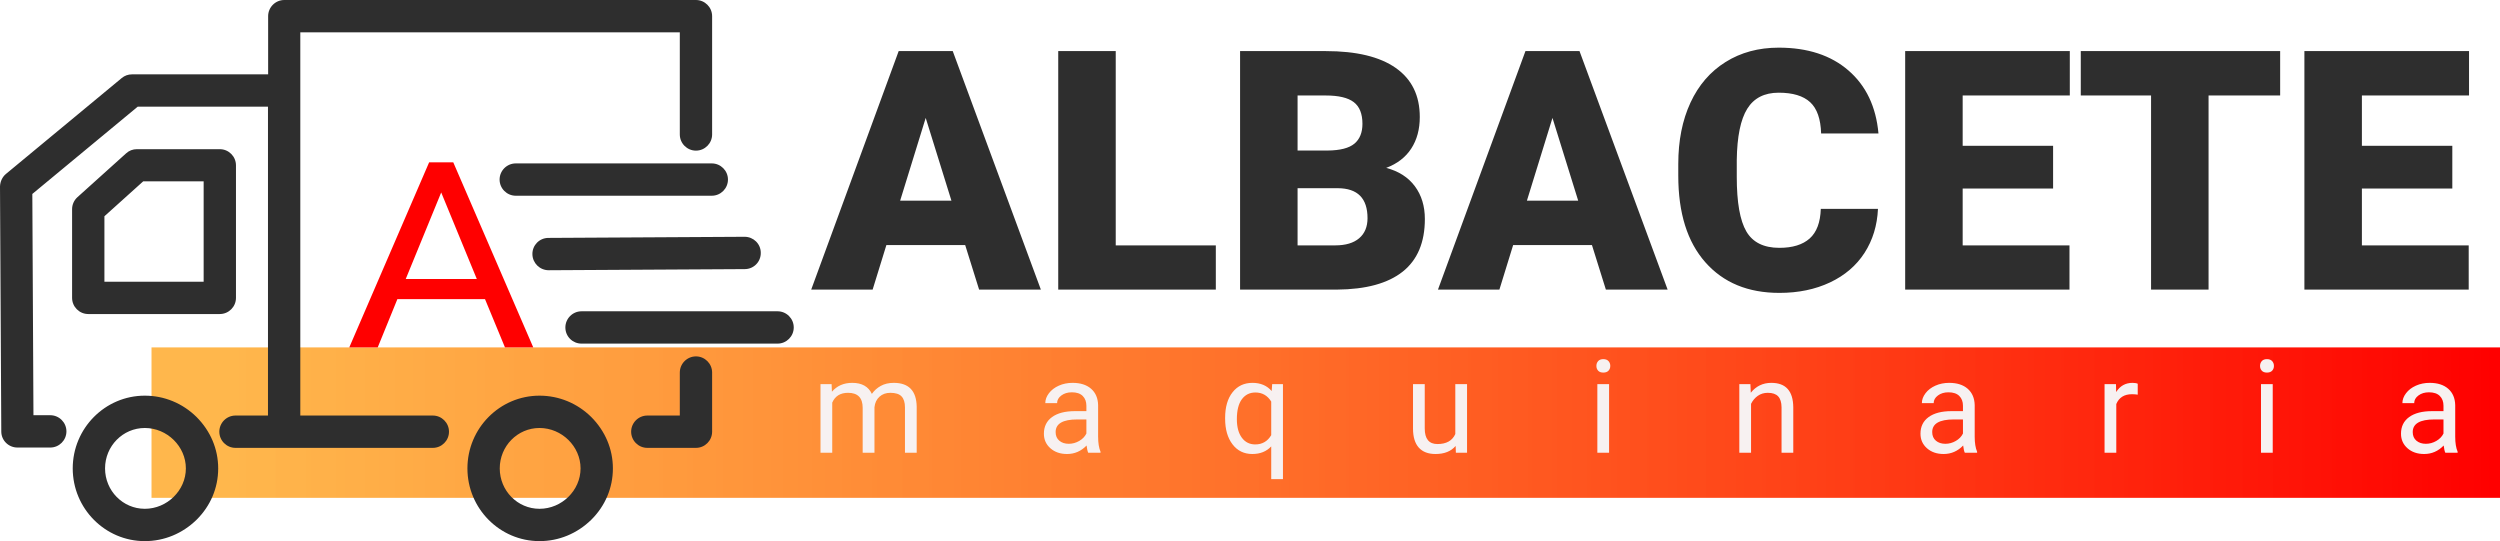 <?xml version="1.0" standalone="no"?><!-- Generator: Gravit.io --><svg xmlns="http://www.w3.org/2000/svg" xmlns:xlink="http://www.w3.org/1999/xlink" style="isolation:isolate" viewBox="0 0 231 50" width="231" height="50"><linearGradient id="_lgradient_0" x1="0" y1="0.5" x2="1" y2="0.5" gradientTransform="matrix(217,0,0,13.9,14,32.1)" gradientUnits="userSpaceOnUse"><stop offset="2.609%" stop-opacity="0.7" style="stop-color:rgb(255,153,0)"/><stop offset="100%" stop-opacity="1" style="stop-color:rgb(255,0,0)"/></linearGradient><rect x="14" y="32.1" width="217" height="13.9" transform="matrix(1,0,0,1,0,0)" fill="url(#_lgradient_0)"/><path d=" M 90.47 26.76 L 89.183 22.643 L 81.902 22.643 L 80.631 26.76 L 74.955 26.76 L 83.038 4.721 L 88.033 4.721 L 96.176 26.76 L 90.47 26.76 L 90.47 26.76 Z  M 85.535 10.896 L 83.174 18.541 L 87.912 18.541 L 85.535 10.896 L 85.535 10.896 Z  M 103.094 4.721 L 103.094 22.673 L 112.342 22.673 L 112.342 26.76 L 97.781 26.76 L 97.781 4.721 L 103.094 4.721 L 103.094 4.721 Z  M 123.528 26.76 L 114.583 26.76 L 114.583 4.721 L 122.499 4.721 L 122.499 4.721 Q 126.752 4.721 128.97 6.28 L 128.97 6.28 L 128.97 6.28 Q 131.188 7.839 131.188 10.806 L 131.188 10.806 L 131.188 10.806 Q 131.188 12.516 130.4 13.727 L 130.4 13.727 L 130.4 13.727 Q 129.613 14.938 128.084 15.513 L 128.084 15.513 L 128.084 15.513 Q 129.81 15.967 130.733 17.208 L 130.733 17.208 L 130.733 17.208 Q 131.657 18.45 131.657 20.236 L 131.657 20.236 L 131.657 20.236 Q 131.657 23.475 129.606 25.102 L 129.606 25.102 L 129.606 25.102 Q 127.555 26.729 123.528 26.76 L 123.528 26.76 L 123.528 26.76 Z  M 123.619 17.39 L 119.896 17.39 L 119.896 22.673 L 123.377 22.673 L 123.377 22.673 Q 124.815 22.673 125.587 22.014 L 125.587 22.014 L 125.587 22.014 Q 126.359 21.356 126.359 20.16 L 126.359 20.16 L 126.359 20.16 Q 126.359 17.405 123.619 17.39 L 123.619 17.39 L 123.619 17.39 Z  M 119.896 8.823 L 119.896 13.909 L 122.666 13.909 L 122.666 13.909 Q 124.406 13.894 125.148 13.273 L 125.148 13.273 L 125.148 13.273 Q 125.89 12.652 125.89 11.441 L 125.89 11.441 L 125.89 11.441 Q 125.89 10.049 125.087 9.436 L 125.087 9.436 L 125.087 9.436 Q 124.285 8.823 122.499 8.823 L 122.499 8.823 L 119.896 8.823 L 119.896 8.823 Z  M 148.383 26.76 L 147.096 22.643 L 139.815 22.643 L 138.544 26.76 L 132.868 26.76 L 140.951 4.721 L 145.946 4.721 L 154.089 26.76 L 148.383 26.76 L 148.383 26.76 Z  M 143.448 10.896 L 141.087 18.541 L 145.825 18.541 L 143.448 10.896 L 143.448 10.896 Z  M 168.242 19.297 L 173.525 19.297 L 173.525 19.297 Q 173.419 21.598 172.284 23.362 L 172.284 23.362 L 172.284 23.362 Q 171.148 25.125 169.097 26.094 L 169.097 26.094 L 169.097 26.094 Q 167.046 27.063 164.413 27.063 L 164.413 27.063 L 164.413 27.063 Q 160.068 27.063 157.571 24.232 L 157.571 24.232 L 157.571 24.232 Q 155.073 21.401 155.073 16.24 L 155.073 16.24 L 155.073 15.15 L 155.073 15.15 Q 155.073 11.911 156.201 9.481 L 156.201 9.481 L 156.201 9.481 Q 157.329 7.052 159.448 5.727 L 159.448 5.727 L 159.448 5.727 Q 161.567 4.403 164.352 4.403 L 164.352 4.403 L 164.352 4.403 Q 168.363 4.403 170.8 6.514 L 170.8 6.514 L 170.8 6.514 Q 173.237 8.626 173.57 12.334 L 173.57 12.334 L 168.272 12.334 L 168.272 12.334 Q 168.212 10.321 167.258 9.443 L 167.258 9.443 L 167.258 9.443 Q 166.305 8.565 164.352 8.565 L 164.352 8.565 L 164.352 8.565 Q 162.369 8.565 161.446 10.049 L 161.446 10.049 L 161.446 10.049 Q 160.522 11.532 160.477 14.787 L 160.477 14.787 L 160.477 16.346 L 160.477 16.346 Q 160.477 19.873 161.363 21.386 L 161.363 21.386 L 161.363 21.386 Q 162.248 22.9 164.413 22.9 L 164.413 22.9 L 164.413 22.9 Q 166.244 22.9 167.213 22.037 L 167.213 22.037 L 167.213 22.037 Q 168.182 21.174 168.242 19.297 L 168.242 19.297 L 168.242 19.297 Z  M 189.706 13.47 L 189.706 17.42 L 181.351 17.42 L 181.351 22.673 L 191.22 22.673 L 191.22 26.76 L 176.038 26.76 L 176.038 4.721 L 191.25 4.721 L 191.25 8.823 L 181.351 8.823 L 181.351 13.47 L 189.706 13.47 L 189.706 13.47 Z  M 210.686 4.721 L 210.686 8.823 L 204.071 8.823 L 204.071 26.76 L 198.758 26.76 L 198.758 8.823 L 192.264 8.823 L 192.264 4.721 L 210.686 4.721 L 210.686 4.721 Z  M 226.594 13.47 L 226.594 17.42 L 218.239 17.42 L 218.239 22.673 L 228.108 22.673 L 228.108 26.76 L 212.926 26.76 L 212.926 4.721 L 228.138 4.721 L 228.138 8.823 L 218.239 8.823 L 218.239 13.47 L 226.594 13.47 L 226.594 13.47 Z " fill-rule="evenodd" fill="rgb(46,46,46)"/><path d=" M 75.814 35.493 L 76.84 35.493 L 76.869 36.196 L 76.869 36.196 Q 77.566 35.376 78.75 35.376 L 78.75 35.376 L 78.75 35.376 Q 80.08 35.376 80.561 36.395 L 80.561 36.395 L 80.561 36.395 Q 80.877 35.938 81.384 35.657 L 81.384 35.657 L 81.384 35.657 Q 81.891 35.376 82.582 35.376 L 82.582 35.376 L 82.582 35.376 Q 84.668 35.376 84.703 37.585 L 84.703 37.585 L 84.703 41.833 L 83.619 41.833 L 83.619 37.649 L 83.619 37.649 Q 83.619 36.97 83.309 36.633 L 83.309 36.633 L 83.309 36.633 Q 82.998 36.296 82.266 36.296 L 82.266 36.296 L 82.266 36.296 Q 81.662 36.296 81.264 36.656 L 81.264 36.656 L 81.264 36.656 Q 80.865 37.016 80.801 37.626 L 80.801 37.626 L 80.801 41.833 L 79.711 41.833 L 79.711 37.679 L 79.711 37.679 Q 79.711 36.296 78.357 36.296 L 78.357 36.296 L 78.357 36.296 Q 77.291 36.296 76.898 37.204 L 76.898 37.204 L 76.898 41.833 L 75.814 41.833 L 75.814 35.493 L 75.814 35.493 Z  M 101.689 41.833 L 100.552 41.833 L 100.552 41.833 Q 100.458 41.645 100.4 41.165 L 100.4 41.165 L 100.4 41.165 Q 99.644 41.95 98.595 41.95 L 98.595 41.95 L 98.595 41.95 Q 97.657 41.95 97.057 41.42 L 97.057 41.42 L 97.057 41.42 Q 96.456 40.889 96.456 40.075 L 96.456 40.075 L 96.456 40.075 Q 96.456 39.085 97.209 38.537 L 97.209 38.537 L 97.209 38.537 Q 97.962 37.989 99.327 37.989 L 99.327 37.989 L 100.382 37.989 L 100.382 37.491 L 100.382 37.491 Q 100.382 36.923 100.042 36.586 L 100.042 36.586 L 100.042 36.586 Q 99.702 36.249 99.04 36.249 L 99.04 36.249 L 99.04 36.249 Q 98.46 36.249 98.068 36.542 L 98.068 36.542 L 98.068 36.542 Q 97.675 36.835 97.675 37.251 L 97.675 37.251 L 96.585 37.251 L 96.585 37.251 Q 96.585 36.776 96.922 36.334 L 96.922 36.334 L 96.922 36.334 Q 97.259 35.891 97.836 35.634 L 97.836 35.634 L 97.836 35.634 Q 98.413 35.376 99.105 35.376 L 99.105 35.376 L 99.105 35.376 Q 100.2 35.376 100.821 35.924 L 100.821 35.924 L 100.821 35.924 Q 101.443 36.471 101.466 37.432 L 101.466 37.432 L 101.466 40.35 L 101.466 40.35 Q 101.466 41.223 101.689 41.739 L 101.689 41.739 L 101.689 41.833 L 101.689 41.833 Z  M 98.753 41.007 L 98.753 41.007 L 98.753 41.007 Q 99.263 41.007 99.72 40.743 L 99.72 40.743 L 99.72 40.743 Q 100.177 40.479 100.382 40.057 L 100.382 40.057 L 100.382 38.757 L 99.532 38.757 L 99.532 38.757 Q 97.54 38.757 97.54 39.923 L 97.54 39.923 L 97.54 39.923 Q 97.54 40.432 97.88 40.72 L 97.88 40.72 L 97.88 40.72 Q 98.22 41.007 98.753 41.007 Z  M 113.202 38.686 L 113.202 38.61 L 113.202 38.61 Q 113.202 37.116 113.887 36.246 L 113.887 36.246 L 113.887 36.246 Q 114.573 35.376 115.727 35.376 L 115.727 35.376 L 115.727 35.376 Q 116.852 35.376 117.502 36.132 L 117.502 36.132 L 117.549 35.493 L 118.545 35.493 L 118.545 44.27 L 117.461 44.27 L 117.461 41.247 L 117.461 41.247 Q 116.805 41.95 115.715 41.95 L 115.715 41.95 L 115.715 41.95 Q 114.567 41.95 113.884 41.056 L 113.884 41.056 L 113.884 41.056 Q 113.202 40.163 113.202 38.686 L 113.202 38.686 L 113.202 38.686 Z  M 114.286 38.733 L 114.286 38.733 L 114.286 38.733 Q 114.286 39.823 114.746 40.444 L 114.746 40.444 L 114.746 40.444 Q 115.205 41.065 115.985 41.065 L 115.985 41.065 L 115.985 41.065 Q 116.952 41.065 117.461 40.21 L 117.461 40.21 L 117.461 37.104 L 117.461 37.104 Q 116.946 36.266 115.996 36.266 L 115.996 36.266 L 115.996 36.266 Q 115.211 36.266 114.748 36.89 L 114.748 36.89 L 114.748 36.89 Q 114.286 37.514 114.286 38.733 Z  M 134.523 41.833 L 134.5 41.206 L 134.5 41.206 Q 133.867 41.95 132.642 41.95 L 132.642 41.95 L 132.642 41.95 Q 131.629 41.95 131.098 41.361 L 131.098 41.361 L 131.098 41.361 Q 130.568 40.772 130.562 39.618 L 130.562 39.618 L 130.562 35.493 L 131.646 35.493 L 131.646 39.589 L 131.646 39.589 Q 131.646 41.03 132.818 41.03 L 132.818 41.03 L 132.818 41.03 Q 134.06 41.03 134.47 40.104 L 134.47 40.104 L 134.47 35.493 L 135.554 35.493 L 135.554 41.833 L 134.523 41.833 L 134.523 41.833 Z  M 148.679 35.493 L 148.679 41.833 L 147.595 41.833 L 147.595 35.493 L 148.679 35.493 L 148.679 35.493 Z  M 147.507 33.811 L 147.507 33.811 L 147.507 33.811 Q 147.507 33.548 147.668 33.366 L 147.668 33.366 L 147.668 33.366 Q 147.829 33.184 148.145 33.184 L 148.145 33.184 L 148.145 33.184 Q 148.462 33.184 148.626 33.366 L 148.626 33.366 L 148.626 33.366 Q 148.79 33.548 148.79 33.811 L 148.79 33.811 L 148.79 33.811 Q 148.79 34.075 148.626 34.251 L 148.626 34.251 L 148.626 34.251 Q 148.462 34.427 148.145 34.427 L 148.145 34.427 L 148.145 34.427 Q 147.829 34.427 147.668 34.251 L 147.668 34.251 L 147.668 34.251 Q 147.507 34.075 147.507 33.811 Z  M 160.713 35.493 L 161.738 35.493 L 161.773 36.29 L 161.773 36.29 Q 162.5 35.376 163.672 35.376 L 163.672 35.376 L 163.672 35.376 Q 165.682 35.376 165.699 37.643 L 165.699 37.643 L 165.699 41.833 L 164.615 41.833 L 164.615 37.638 L 164.615 37.638 Q 164.609 36.952 164.302 36.624 L 164.302 36.624 L 164.302 36.624 Q 163.994 36.296 163.344 36.296 L 163.344 36.296 L 163.344 36.296 Q 162.816 36.296 162.418 36.577 L 162.418 36.577 L 162.418 36.577 Q 162.02 36.858 161.797 37.315 L 161.797 37.315 L 161.797 41.833 L 160.713 41.833 L 160.713 35.493 L 160.713 35.493 Z  M 182.685 41.833 L 181.548 41.833 L 181.548 41.833 Q 181.454 41.645 181.396 41.165 L 181.396 41.165 L 181.396 41.165 Q 180.64 41.95 179.591 41.95 L 179.591 41.95 L 179.591 41.95 Q 178.654 41.95 178.053 41.42 L 178.053 41.42 L 178.053 41.42 Q 177.452 40.889 177.452 40.075 L 177.452 40.075 L 177.452 40.075 Q 177.452 39.085 178.205 38.537 L 178.205 38.537 L 178.205 38.537 Q 178.958 37.989 180.323 37.989 L 180.323 37.989 L 181.378 37.989 L 181.378 37.491 L 181.378 37.491 Q 181.378 36.923 181.038 36.586 L 181.038 36.586 L 181.038 36.586 Q 180.698 36.249 180.036 36.249 L 180.036 36.249 L 180.036 36.249 Q 179.456 36.249 179.064 36.542 L 179.064 36.542 L 179.064 36.542 Q 178.671 36.835 178.671 37.251 L 178.671 37.251 L 177.581 37.251 L 177.581 37.251 Q 177.581 36.776 177.918 36.334 L 177.918 36.334 L 177.918 36.334 Q 178.255 35.891 178.832 35.634 L 178.832 35.634 L 178.832 35.634 Q 179.409 35.376 180.101 35.376 L 180.101 35.376 L 180.101 35.376 Q 181.196 35.376 181.818 35.924 L 181.818 35.924 L 181.818 35.924 Q 182.439 36.471 182.462 37.432 L 182.462 37.432 L 182.462 40.35 L 182.462 40.35 Q 182.462 41.223 182.685 41.739 L 182.685 41.739 L 182.685 41.833 L 182.685 41.833 Z  M 179.749 41.007 L 179.749 41.007 L 179.749 41.007 Q 180.259 41.007 180.716 40.743 L 180.716 40.743 L 180.716 40.743 Q 181.173 40.479 181.378 40.057 L 181.378 40.057 L 181.378 38.757 L 180.529 38.757 L 180.529 38.757 Q 178.536 38.757 178.536 39.923 L 178.536 39.923 L 178.536 39.923 Q 178.536 40.432 178.876 40.72 L 178.876 40.72 L 178.876 40.72 Q 179.216 41.007 179.749 41.007 Z  M 197.526 35.458 L 197.526 36.466 L 197.526 36.466 Q 197.28 36.425 196.993 36.425 L 196.993 36.425 L 196.993 36.425 Q 195.926 36.425 195.545 37.333 L 195.545 37.333 L 195.545 41.833 L 194.461 41.833 L 194.461 35.493 L 195.516 35.493 L 195.534 36.225 L 195.534 36.225 Q 196.067 35.376 197.045 35.376 L 197.045 35.376 L 197.045 35.376 Q 197.362 35.376 197.526 35.458 L 197.526 35.458 L 197.526 35.458 Z  M 210 35.493 L 210 41.833 L 208.916 41.833 L 208.916 35.493 L 210 35.493 L 210 35.493 Z  M 208.828 33.811 L 208.828 33.811 L 208.828 33.811 Q 208.828 33.548 208.989 33.366 L 208.989 33.366 L 208.989 33.366 Q 209.15 33.184 209.466 33.184 L 209.466 33.184 L 209.466 33.184 Q 209.783 33.184 209.947 33.366 L 209.947 33.366 L 209.947 33.366 Q 210.111 33.548 210.111 33.811 L 210.111 33.811 L 210.111 33.811 Q 210.111 34.075 209.947 34.251 L 209.947 34.251 L 209.947 34.251 Q 209.783 34.427 209.466 34.427 L 209.466 34.427 L 209.466 34.427 Q 209.15 34.427 208.989 34.251 L 208.989 34.251 L 208.989 34.251 Q 208.828 34.075 208.828 33.811 Z  M 227.085 41.833 L 225.948 41.833 L 225.948 41.833 Q 225.854 41.645 225.796 41.165 L 225.796 41.165 L 225.796 41.165 Q 225.04 41.95 223.991 41.95 L 223.991 41.95 L 223.991 41.95 Q 223.054 41.95 222.453 41.42 L 222.453 41.42 L 222.453 41.42 Q 221.852 40.889 221.852 40.075 L 221.852 40.075 L 221.852 40.075 Q 221.852 39.085 222.605 38.537 L 222.605 38.537 L 222.605 38.537 Q 223.358 37.989 224.723 37.989 L 224.723 37.989 L 225.778 37.989 L 225.778 37.491 L 225.778 37.491 Q 225.778 36.923 225.438 36.586 L 225.438 36.586 L 225.438 36.586 Q 225.098 36.249 224.436 36.249 L 224.436 36.249 L 224.436 36.249 Q 223.856 36.249 223.464 36.542 L 223.464 36.542 L 223.464 36.542 Q 223.071 36.835 223.071 37.251 L 223.071 37.251 L 221.981 37.251 L 221.981 37.251 Q 221.981 36.776 222.318 36.334 L 222.318 36.334 L 222.318 36.334 Q 222.655 35.891 223.232 35.634 L 223.232 35.634 L 223.232 35.634 Q 223.809 35.376 224.501 35.376 L 224.501 35.376 L 224.501 35.376 Q 225.596 35.376 226.218 35.924 L 226.218 35.924 L 226.218 35.924 Q 226.839 36.471 226.862 37.432 L 226.862 37.432 L 226.862 40.35 L 226.862 40.35 Q 226.862 41.223 227.085 41.739 L 227.085 41.739 L 227.085 41.833 L 227.085 41.833 Z  M 224.149 41.007 L 224.149 41.007 L 224.149 41.007 Q 224.659 41.007 225.116 40.743 L 225.116 40.743 L 225.116 40.743 Q 225.573 40.479 225.778 40.057 L 225.778 40.057 L 225.778 38.757 L 224.929 38.757 L 224.929 38.757 Q 222.936 38.757 222.936 39.923 L 222.936 39.923 L 222.936 39.923 Q 222.936 40.432 223.276 40.72 L 223.276 40.72 L 223.276 40.72 Q 223.616 41.007 224.149 41.007 Z " fill-rule="evenodd" fill="rgb(247,241,241)"/><g><path d=" M 13.381 36.559 C 15.173 36.559 16.876 37.261 18.16 38.53 C 19.444 39.815 20.161 41.487 20.161 43.28 C 20.161 45.072 19.459 46.744 18.16 48.029 C 16.861 49.298 15.173 50 13.381 50 C 9.707 50 6.72 46.983 6.72 43.28 C 6.72 39.576 9.707 36.559 13.381 36.559 Z  M 13.381 47.013 C 15.442 47.013 17.174 45.311 17.174 43.28 C 17.174 41.249 15.442 39.546 13.381 39.546 C 11.35 39.546 9.707 41.219 9.707 43.28 C 9.707 45.341 11.35 47.013 13.381 47.013 Z  M 11.649 14.173 C 11.918 13.919 12.276 13.784 12.649 13.784 L 20.311 13.784 C 21.132 13.784 21.804 14.456 21.804 15.278 L 21.804 27.524 C 21.804 28.345 21.132 29.017 20.311 29.017 L 8.154 29.017 C 7.333 29.017 6.661 28.345 6.661 27.524 L 6.661 19.325 C 6.661 18.907 6.84 18.504 7.154 18.22 L 11.649 14.173 Z  M 9.648 26.03 L 18.817 26.03 L 18.817 16.756 L 13.232 16.756 L 9.648 19.982 L 9.648 26.03 Z  M 49.851 36.559 C 51.643 36.559 53.345 37.261 54.63 38.53 C 55.914 39.815 56.631 41.487 56.631 43.28 C 56.631 45.072 55.929 46.744 54.63 48.029 C 53.33 49.298 51.643 50 49.851 50 C 46.177 50 43.19 46.983 43.19 43.28 C 43.19 39.576 46.177 36.559 49.851 36.559 Z  M 49.851 47.013 C 51.912 47.013 53.644 45.311 53.644 43.28 C 53.644 41.249 51.912 39.546 49.851 39.546 C 47.82 39.546 46.177 41.219 46.177 43.28 C 46.177 45.341 47.82 47.013 49.851 47.013 Z  M 59.812 38.396 L 62.814 38.396 L 62.814 34.424 C 62.814 33.602 63.486 32.93 64.307 32.93 C 65.128 32.93 65.8 33.602 65.8 34.424 L 65.8 39.889 C 65.8 40.711 65.128 41.383 64.307 41.383 L 59.812 41.383 C 58.99 41.383 58.318 40.711 58.318 39.889 C 58.318 39.068 58.99 38.396 59.812 38.396 Z  M 52.24 30.257 C 52.24 29.435 52.912 28.763 53.734 28.763 L 71.849 28.763 C 72.67 28.763 73.342 29.435 73.342 30.257 C 73.342 31.078 72.67 31.75 71.849 31.75 L 53.734 31.75 C 52.912 31.75 52.24 31.093 52.24 30.257 Z  M 68.817 24.866 L 50.702 24.97 C 49.881 24.97 49.208 24.313 49.194 23.492 C 49.179 22.655 49.851 21.983 50.672 21.983 L 68.787 21.879 C 68.802 21.879 68.802 21.879 68.802 21.879 C 69.624 21.879 70.296 22.536 70.296 23.357 C 70.311 24.194 69.639 24.866 68.817 24.866 Z  M 65.771 18.085 L 47.655 18.085 C 46.834 18.085 46.162 17.413 46.162 16.592 C 46.162 15.771 46.834 15.099 47.655 15.099 L 65.771 15.099 C 66.592 15.099 67.264 15.771 67.264 16.592 C 67.264 17.413 66.592 18.085 65.771 18.085 Z  M 0.553 16.069 L 0.553 16.069 L 11.246 7.213 C 11.514 6.989 11.843 6.87 12.201 6.87 L 24.776 6.87 L 24.776 1.493 C 24.776 0.672 25.448 0 26.269 0 L 64.307 0 C 65.128 0 65.8 0.672 65.8 1.493 L 65.8 12.425 C 65.8 13.247 65.128 13.919 64.307 13.919 C 63.486 13.919 62.814 13.247 62.814 12.425 L 62.814 2.987 L 27.748 2.987 L 27.748 38.396 L 39.994 38.396 C 40.815 38.396 41.487 39.068 41.487 39.889 C 41.487 40.711 40.815 41.383 39.994 41.383 L 21.759 41.383 C 20.938 41.383 20.266 40.711 20.266 39.889 C 20.266 39.068 20.938 38.396 21.759 38.396 L 24.761 38.396 L 24.761 9.857 L 12.724 9.857 L 2.987 17.921 L 3.091 38.366 L 4.645 38.366 C 5.466 38.366 6.138 39.038 6.138 39.86 C 6.138 40.681 5.466 41.353 4.645 41.353 L 1.613 41.353 C 0.792 41.353 0.119 40.696 0.119 39.875 L 0 17.234 C 0.015 16.786 0.209 16.353 0.553 16.069 Z " fill="rgb(46,46,46)"/></g><defs><filter id="BVdTzgHN19CrO72SSeZHE31nNpYMVecR" x="29.273" y="12" width="23" height="23.1" filterUnits="userSpaceOnUse"><feGaussianBlur xmlns="http://www.w3.org/2000/svg" in="SourceGraphic" stdDeviation="0.859"/><feOffset xmlns="http://www.w3.org/2000/svg" dx="0" dy="0" result="pf_100_offsetBlur"/><feFlood xmlns="http://www.w3.org/2000/svg" flood-color="#000000" flood-opacity="0.65"/><feComposite xmlns="http://www.w3.org/2000/svg" in2="pf_100_offsetBlur" operator="in" result="pf_100_dropShadow"/><feBlend xmlns="http://www.w3.org/2000/svg" in="SourceGraphic" in2="pf_100_dropShadow" mode="normal"/></filter></defs><g filter="url(#BVdTzgHN19CrO72SSeZHE31nNpYMVecR)"><path d=" M 46.659 32.1 Q 45.939 30.358 44.814 27.637 L 36.719 27.637 L 34.901 32.1 L 32.273 32.1 L 39.652 15 L 41.882 15 L 49.273 32.1 Q 47.679 32.1 46.659 32.1 Z  M 40.767 17.783 L 37.489 25.781 L 44.058 25.781 L 40.767 17.783 Z " fill-rule="evenodd" fill="rgb(255,0,0)"/></g></svg>